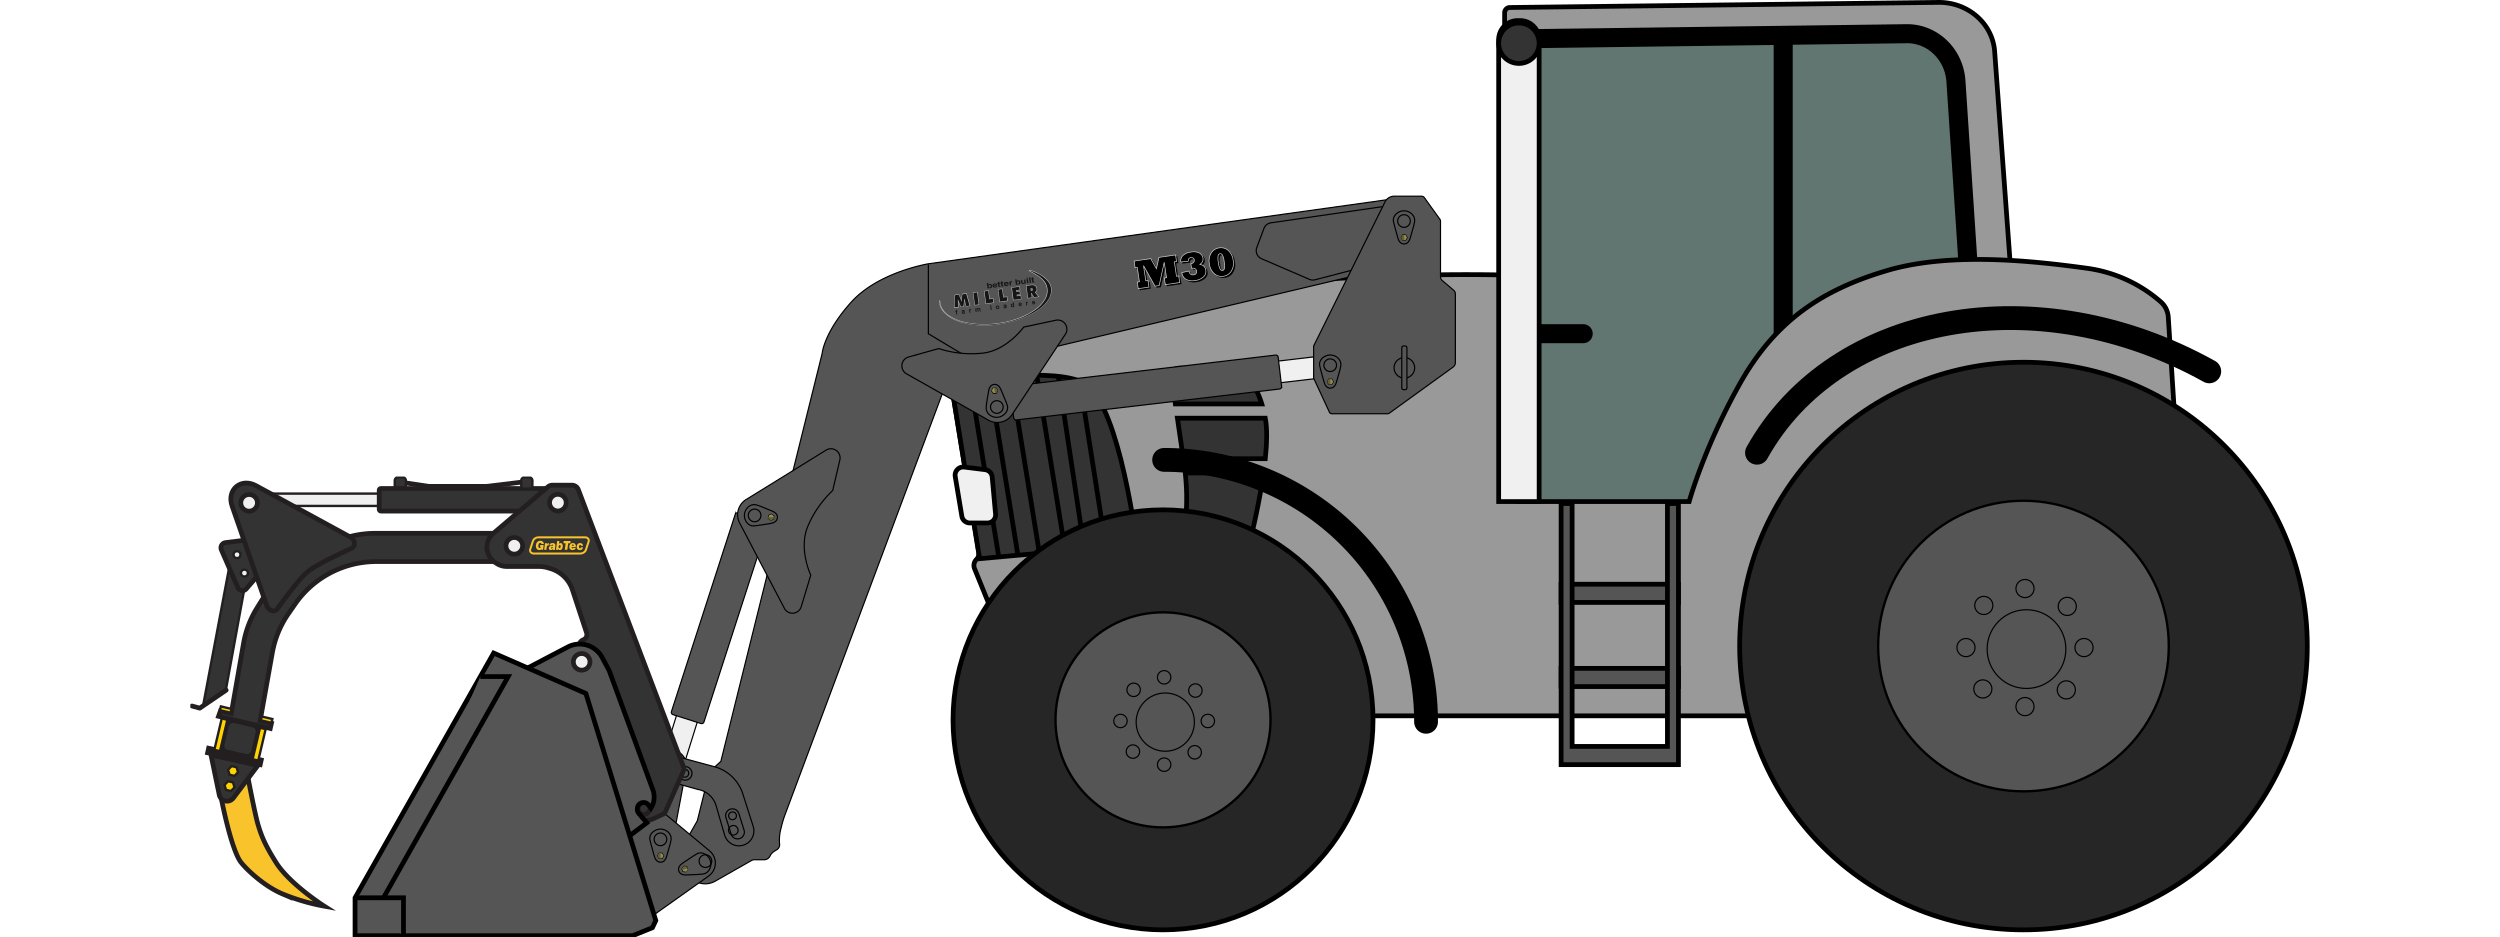 <svg xmlns="http://www.w3.org/2000/svg" xmlns:xlink="http://www.w3.org/1999/xlink" viewBox="0 0 1050 393.7"><defs><style>.a,.ab,.ac,.ad,.d,.e,.g,.j,.p,.x,.y{fill:none;}.b{fill:#999;}.b,.c,.d,.e,.f,.g,.h,.i,.j,.k,.l,.m,.p,.x{stroke:#000;}.ab,.ac,.b,.c,.d,.e,.f,.g,.h,.i,.j,.k,.l,.m,.p{stroke-miterlimit:10;}.ac,.ad,.b,.f,.g,.h,.i,.k{stroke-width:2px;}.c{fill:#617571;}.c,.d,.e{stroke-width:8px;}.ad,.e,.j{stroke-linecap:round;}.aa,.f{fill:#333;}.h,.o{fill:#f0f0f0;}.i,.l,.m,.q{fill:#555;}.j{stroke-width:10px;}.k{fill:#262626;}.m,.p{stroke-width:0.5px;}.n{clip-path:url(#a);}.r{fill:#918a56;}.s{fill:#645f2d;}.t{clip-path:url(#i);}.u{fill:#c6c6c6;}.v{fill:#161616;}.w{clip-path:url(#j);}.x{stroke-width:0.06px;}.y{stroke:#d0d0d0;stroke-width:0.29px;}.z{clip-path:url(#k);}.ab,.ac,.ad{stroke:#231f20;}.ad{stroke-linejoin:round;}.ae{fill:#f9c32b;}.af{fill:#ffd400;}</style><clipPath id="a"><rect class="a" x="248.94" y="82.15" width="362.57" height="305.14"/></clipPath><clipPath id="i"><rect class="a" x="394.55" y="115.31" width="47.49" height="21.05" transform="translate(-12.79 55.3) rotate(-7.45)"/></clipPath><clipPath id="j"><rect class="a" x="476.84" y="106.14" width="41.98" height="12.96" transform="translate(-11.16 74.57) rotate(-8.47)"/></clipPath><clipPath id="k"><rect class="a" x="79.94" y="200.15" width="208.2" height="193.55"/></clipPath></defs><title>farm_tractor</title><path class="b" d="M851.94,214.85a2.22,2.22,0,0,1-2.28,2.15l-215.44-5.37a2.22,2.22,0,0,1-2.28-2.15V5.3a2.22,2.22,0,0,1,2.28-2.15L814.38,1c12.2,0,22.36,8.83,23.35,20.3Z"/><path class="c" d="M833.94,222.06a2.05,2.05,0,0,1-2,2.09l-189-5.22a2.05,2.05,0,0,1-2-2.09V18.33a2.05,2.05,0,0,1,2-2.09L801,14.15c10.7,0,19.62,8.59,20.48,19.73Z"/><line class="d" x1="748.94" y1="15.15" x2="748.94" y2="177.15"/><line class="e" x1="646.94" y1="140.15" x2="664.94" y2="140.15"/><path class="b" d="M397.44,161.65l2-1,11.65,71.15a3.56,3.56,0,0,1-1,3.18h0a3.56,3.56,0,0,0-.78,3.86l25.11,61.81h487L910.67,133.14a9.24,9.24,0,0,0-3.08-6.3,59.25,59.25,0,0,0-31.14-14.18c-22-3-57-7-84,1s-47,21-62,48-21,49-21,49h-72v-95s-109.6-4.35-196,19c-18,4.86-28.87,10.89-35.32,15.82C400.53,154.74,396.13,154.73,397.44,161.65Z"/><path class="f" d="M399.44,160.65s45.59-7.54,57,1c14.06,10.52,21,67,21,67l-66,6Z"/><line class="g" x1="407.44" y1="159.65" x2="419.44" y2="233.65"/><line class="g" x1="415.44" y1="158.65" x2="427.44" y2="232.65"/><line class="g" x1="424.44" y1="157.65" x2="436.44" y2="231.65"/><line class="g" x1="435.44" y1="157.65" x2="447.44" y2="231.65"/><line class="g" x1="444.44" y1="157.65" x2="455.44" y2="230.65"/><line class="g" x1="453.44" y1="159.65" x2="464.44" y2="229.65"/><path class="h" d="M414.7,219.65h-7.36a3.42,3.42,0,0,1-3.37-2.86l-2.77-16.62a3.42,3.42,0,0,1,3.8-4l8.72,1.09a3.42,3.42,0,0,1,3,3.08l1.41,15.53A3.42,3.42,0,0,1,414.7,219.65Z"/><path class="h" d="M637.44,8.65h1a8,8,0,0,1,8,8v194a0,0,0,0,1,0,0h-17a0,0,0,0,1,0,0v-194A8,8,0,0,1,637.44,8.65Z"/><circle class="f" cx="637.94" cy="18.15" r="8.5"/><path class="f" d="M497,192.65h34.43c.67-6.5.83-12.59,0-17H494.52Z"/><path class="f" d="M493.64,169.65h36.31a35.83,35.83,0,0,0-5.31-10.74,10.68,10.68,0,0,0-8.56-4.26H495a3.07,3.07,0,0,0-3,3.52Z"/><path class="f" d="M497.81,198.65c1.44,13.37-.06,23.07-1.24,28.1a3.07,3.07,0,0,0,3.1,3.76l22.47-.77A3.07,3.07,0,0,0,525,227.4c1.2-4.86,4-16.86,5.69-28.75Z"/><rect class="i" x="655.67" y="280.71" width="49.27" height="7.65"/><rect class="i" x="655.67" y="245.37" width="49.27" height="7.65"/><polygon class="i" points="700.32 211.48 700.32 313.5 660.29 313.5 660.29 211.48 655.67 211.48 655.67 321.15 704.94 321.15 704.94 211.48 700.32 211.48"/><path class="j" d="M488.94,193.15a110,110,0,0,1,110,110"/><path class="j" d="M737.94,190.15c32.87-59,117.91-74.31,189.95-34.18"/><circle class="k" cx="488.47" cy="302.34" r="88.2"/><circle class="l" cx="488.47" cy="302.34" r="45.16"/><circle class="m" cx="489.41" cy="303.29" r="12.23"/><circle class="m" cx="488.94" cy="321.16" r="2.82"/><circle class="m" cx="488.94" cy="284.47" r="2.82"/><circle class="m" cx="507.29" cy="302.81" r="2.82"/><circle class="m" cx="470.6" cy="302.81" r="2.82"/><circle class="m" cx="475.82" cy="315.64" r="2.82" transform="translate(-85.09 422.48) rotate(-44.34)"/><circle class="m" cx="502.06" cy="289.99" r="2.82" transform="translate(-59.69 433.52) rotate(-44.34)"/><circle class="m" cx="501.76" cy="315.93" r="2.82" transform="translate(-77.9 440.7) rotate(-44.34)"/><circle class="m" cx="476.12" cy="289.7" r="2.82" transform="translate(-66.87 415.3) rotate(-44.34)"/><circle class="k" cx="849.86" cy="271.34" r="119.2"/><circle class="l" cx="849.86" cy="271.34" r="61.03"/><circle class="m" cx="851.13" cy="272.62" r="16.53"/><circle class="m" cx="850.5" cy="296.77" r="3.81"/><circle class="m" cx="850.5" cy="247.19" r="3.81"/><circle class="m" cx="875.29" cy="271.98" r="3.81"/><circle class="m" cx="825.71" cy="271.98" r="3.81"/><circle class="m" cx="832.77" cy="289.31" r="3.81" transform="translate(34.99 664.47) rotate(-44.34)"/><circle class="m" cx="868.23" cy="254.65" r="3.81" transform="translate(69.31 679.38) rotate(-44.34)"/><circle class="m" cx="867.83" cy="289.71" r="3.81" transform="translate(44.69 689.09) rotate(-44.34)"/><circle class="m" cx="833.17" cy="254.25" r="3.81" transform="translate(59.61 654.76) rotate(-44.34)"/><g class="n"><g class="n"><path class="o" d="M562.3,157.85l-41.48,4.87a1,1,0,0,1-1.11-.88l-.83-7.1a1,1,0,0,1,.88-1.11l41.48-4.87a1,1,0,0,1,1.11.88l.83,7.1a1,1,0,0,1-.88,1.11"/><rect class="p" x="519.15" y="151.16" width="43.76" height="9.15" rx="1" ry="1" transform="translate(-14.46 64.11) rotate(-6.69)"/><path class="q" d="M537.39,163.38l-110.54,13a1,1,0,0,1-1.11-.88l-1.44-12.25a1,1,0,0,1,.88-1.11l110.54-13a1,1,0,0,1,1.11.88l1.44,12.25a1,1,0,0,1-.88,1.11"/><path class="p" d="M537.39,163.38l-110.54,13a1,1,0,0,1-1.11-.88l-1.44-12.25a1,1,0,0,1,.88-1.11l110.54-13a1,1,0,0,1,1.11.88l1.44,12.25A1,1,0,0,1,537.39,163.38Z"/></g><g class="n"><path class="o" d="M279.2,316.29l5.27-16.87c.23-.72.85-1.17,1.37-1l6.81,2.17a1.24,1.24,0,0,1,.54,1.61l-5.27,16.87c-.23.72-.85,1.17-1.37,1l-6.81-2.17a1.23,1.23,0,0,1-.54-1.61"/><path class="p" d="M279.2,316.29l5.27-16.87c.23-.72.85-1.17,1.37-1l6.81,2.17a1.24,1.24,0,0,1,.54,1.61l-5.27,16.87c-.23.72-.85,1.17-1.37,1l-6.81-2.17A1.23,1.23,0,0,1,279.2,316.29Z"/><path class="q" d="M282,298.88l26.78-82.81a1,1,0,0,1,1.26-.65l11.75,3.74a1,1,0,0,1,.65,1.26l-26.78,82.81a1,1,0,0,1-1.26.65l-11.75-3.74a1,1,0,0,1-.65-1.26"/><path class="p" d="M282,298.88l26.78-82.81a1,1,0,0,1,1.26-.65l11.75,3.74a1,1,0,0,1,.65,1.26l-26.78,82.81a1,1,0,0,1-1.26.65l-11.75-3.74A1,1,0,0,1,282,298.88Z"/><path class="q" d="M318.47,232.78l1.45.46a1.06,1.06,0,0,1,.69,1.33l-.29.89,2.07.66,1-3.14a1.37,1.37,0,0,0-.89-1.72l-3.22-1Z"/><path class="p" d="M318.47,232.78l1.45.46a1.06,1.06,0,0,1,.69,1.33l-.29.89,2.07.66,1-3.14a1.37,1.37,0,0,0-.89-1.72l-3.22-1Z"/></g><g class="n"><path class="q" d="M585.18,83.52l-195.1,27.25S369,114.15,357.51,126.9s-12.19,21.5-12.19,21.5L302.76,319.77,298,324.09l-5.12,20.63L286.45,356a8.43,8.43,0,0,0,1.16,9.92l2.42,2.6a8.43,8.43,0,0,0,10.33,1.58l15.2-8.65a2.7,2.7,0,0,1,1.37-.36l4,0a2.72,2.72,0,0,0,2.49-1.58,4.25,4.25,0,0,1,.9-1.28,9.52,9.52,0,0,1,1.85-1.29,2.47,2.47,0,0,0,1.25-2.45,18.61,18.61,0,0,1,.65-6.76A43.2,43.2,0,0,1,330,341.4l69.25-185.35,173.87-41.21Z"/><path class="p" d="M585.18,83.52l-195.1,27.25S369,114.15,357.51,126.9s-12.19,21.5-12.19,21.5L302.76,319.77,298,324.09l-5.12,20.63L286.45,356a8.43,8.43,0,0,0,1.16,9.92l2.42,2.6a8.43,8.43,0,0,0,10.33,1.58l15.2-8.65a2.7,2.7,0,0,1,1.37-.36l4,0a2.72,2.72,0,0,0,2.49-1.58,4.25,4.25,0,0,1,.9-1.28,9.52,9.52,0,0,1,1.85-1.29,2.47,2.47,0,0,0,1.25-2.45,18.61,18.61,0,0,1,.65-6.76A43.2,43.2,0,0,1,330,341.4l69.25-185.35,173.87-41.21Z"/><polyline class="p" points="389.91 111.09 389.91 140.17 410.91 152.75"/><path class="q" d="M584.2,86.27l-50.4,7.31a3.71,3.71,0,0,0-2.94,2.36l-3,8a3.72,3.72,0,0,0,2,4.73l20.07,8.65a3.71,3.71,0,0,0,2.41.18l20.83-5.43Z"/><path class="p" d="M584.2,86.27l-50.4,7.31a3.71,3.71,0,0,0-2.94,2.36l-3,8a3.72,3.72,0,0,0,2,4.73l20.07,8.65a3.71,3.71,0,0,0,2.41.18l20.83-5.43Z"/><path class="q" d="M394.26,146.4l-12.67,3.54a3.85,3.85,0,0,0-.83,7.07l34.35,19.44a7.51,7.51,0,0,0,10-2.38l22.27-33.57a3.85,3.85,0,0,0-3.94-6l-13.5,2.88s-6.81,9.5-16.69,10.88a44.62,44.62,0,0,1-18.94-1.87"/><path class="p" d="M394.26,146.4l-12.67,3.54a3.85,3.85,0,0,0-.83,7.07l34.35,19.44a7.51,7.51,0,0,0,10-2.38l22.27-33.57a3.85,3.85,0,0,0-3.94-6l-13.5,2.88s-6.81,9.5-16.69,10.88A44.62,44.62,0,0,1,394.26,146.4Z"/><path class="q" d="M349.74,206l3-12.81a3.85,3.85,0,0,0-5.79-4.13l-33.58,20.75a7.51,7.51,0,0,0-2.7,9.88l18.71,35.68a3.84,3.84,0,0,0,7.14-.58l4-13.23s-5-10.54-1.5-19.86A44.62,44.62,0,0,1,349.74,206"/><path class="p" d="M349.74,206l3-12.81a3.85,3.85,0,0,0-5.79-4.13l-33.58,20.75a7.51,7.51,0,0,0-2.7,9.88l18.71,35.68a3.84,3.84,0,0,0,7.14-.58l4-13.23s-5-10.54-1.5-19.86A44.62,44.62,0,0,1,349.74,206Z"/></g><g class="n"><path class="q" d="M282.82,315h0a6.78,6.78,0,0,0-7.89,5.4l-4.18,22.26a2,2,0,0,0,1.6,2.33l9.36,1.76a2,2,0,0,0,2.33-1.6l4.18-22.26a6.78,6.78,0,0,0-5.39-7.89"/><path class="p" d="M282.82,315h0a6.78,6.78,0,0,0-7.89,5.4l-4.18,22.26a2,2,0,0,0,1.6,2.33l9.36,1.76a2,2,0,0,0,2.33-1.6l4.18-22.26A6.78,6.78,0,0,0,282.82,315Z"/><path class="q" d="M274.8,320.88a5.42,5.42,0,0,1,6.66-3.9L300,322a17.32,17.32,0,0,1,12,11.47l4.36,13.68a6.25,6.25,0,1,1-12,3.64l-3.6-12.4a9.67,9.67,0,0,0-7.7-6.84l-14.48-4.07a5.42,5.42,0,0,1-3.79-6.56"/><path class="p" d="M274.8,320.88a5.42,5.42,0,0,1,6.66-3.9L300,322a17.32,17.32,0,0,1,12,11.47l4.36,13.68a6.25,6.25,0,1,1-12,3.64l-3.6-12.4a9.67,9.67,0,0,0-7.7-6.84l-14.48-4.07A5.42,5.42,0,0,1,274.8,320.88Z"/></g><g class="n"><path class="q" d="M271.43,385l2.29-.47A3.33,3.33,0,0,0,275,384l22.64-16.09a6.64,6.64,0,0,0,.4-10.52l-22-18.29a20.35,20.35,0,0,0-6.55-3.65l-13.59-4.55a3.76,3.76,0,0,0-4.62,5.11l16.24,35.9-.83,8.92a3.36,3.36,0,0,0,1.28,3l.75.59a3.35,3.35,0,0,0,2.73.64"/><path class="p" d="M271.43,385l2.29-.47A3.33,3.33,0,0,0,275,384l22.64-16.09a6.64,6.64,0,0,0,.4-10.52l-22-18.29a20.35,20.35,0,0,0-6.55-3.65l-13.59-4.55a3.76,3.76,0,0,0-4.62,5.11l16.24,35.9-.83,8.92a3.36,3.36,0,0,0,1.28,3l.75.59A3.35,3.35,0,0,0,271.43,385Z"/><path class="q" d="M257.41,333.92a4.11,4.11,0,1,1-4.11-4.11,4.11,4.11,0,0,1,4.11,4.11"/><circle class="p" cx="253.3" cy="333.92" r="4.11"/><path class="q" d="M273.47,382.93a4.11,4.11,0,1,1-4.11-4.11,4.11,4.11,0,0,1,4.11,4.11"/><circle class="p" cx="269.36" cy="382.93" r="4.11"/></g><g class="n"><path class="q" d="M593.92,123.68a4.28,4.28,0,1,1-4.28-4.28,4.28,4.28,0,0,1,4.28,4.28"/><circle class="p" cx="589.64" cy="123.68" r="4.28"/><path class="q" d="M551.73,158.82v-13.5l29.95-60.48a4.39,4.39,0,0,1,3.94-2.44H597a1.53,1.53,0,0,1,1.25.64l6.47,9a1.55,1.55,0,0,1,.29.91v23.31a2,2,0,0,0,.71,1.54l4.83,4.13a2,2,0,0,1,.71,1.54v28.73a2.42,2.42,0,0,1-1,2l-26.78,19.36a1.07,1.07,0,0,1-.63.2H559.37a1.08,1.08,0,0,1-1-.62Z"/><path class="p" d="M551.73,158.82v-13.5l29.95-60.48a4.39,4.39,0,0,1,3.94-2.44H597a1.53,1.53,0,0,1,1.25.64l6.47,9a1.55,1.55,0,0,1,.29.91v23.31a2,2,0,0,0,.71,1.54l4.83,4.13a2,2,0,0,1,.71,1.54v28.73a2.42,2.42,0,0,1-1,2l-26.78,19.36a1.07,1.07,0,0,1-.63.2H559.37a1.08,1.08,0,0,1-1-.62Z"/></g><g class="n"><path class="q" d="M587.07,99.83c-.43-1.7-1.4-4.79-1.82-6.85-.49-2.41,2-4.45,4.45-4.45s4.77,2,4.45,4.45c-.24,1.76-1.4,5.15-1.82,6.85-.35,1.41-1.18,2.63-2.62,2.63s-2.27-1.22-2.62-2.63"/><path class="p" d="M587.07,99.83c-.43-1.7-1.4-4.79-1.82-6.85-.49-2.41,2-4.45,4.45-4.45s4.77,2,4.45,4.45c-.24,1.76-1.4,5.15-1.82,6.85-.35,1.41-1.18,2.63-2.62,2.63S587.42,101.23,587.07,99.83Z"/><path class="q" d="M592.33,92.83a2.66,2.66,0,1,1-2.66-2.66,2.66,2.66,0,0,1,2.66,2.66"/><circle class="p" cx="589.68" cy="92.83" r="2.66"/><polygon class="r" points="588.38 99.77 589.05 98.58 590.42 98.57 591.11 99.74 590.44 100.93 589.07 100.94 588.38 99.77"/><path d="M590.35,98.69l.62,1.05-.6,1.06h-1.22l-.62-1.05.6-1.06Zm.14-.25H589l-.07.13-.6,1.06-.07.13.07.13.62,1.05.07.12h1.51l.07-.13.6-1.06.07-.12-.07-.12-.62-1.05Z"/><polygon class="s" points="589.74 98.7 589.13 98.7 588.53 99.77 589.14 100.82 589.75 100.81 589.74 98.7"/><path class="q" d="M556.08,160.39c-.43-1.7-1.4-4.79-1.82-6.85-.49-2.41,2-4.45,4.45-4.45s4.77,2,4.45,4.45c-.24,1.76-1.41,5.15-1.82,6.85-.35,1.41-1.18,2.63-2.62,2.63s-2.27-1.22-2.62-2.62"/><path class="p" d="M556.08,160.39c-.43-1.7-1.4-4.79-1.82-6.85-.49-2.41,2-4.45,4.45-4.45s4.77,2,4.45,4.45c-.24,1.76-1.41,5.15-1.82,6.85-.35,1.41-1.18,2.63-2.62,2.63S556.43,161.79,556.08,160.39Z"/><path class="q" d="M561.34,153.39a2.66,2.66,0,1,1-2.66-2.66,2.66,2.66,0,0,1,2.66,2.66"/><circle class="p" cx="558.69" cy="153.39" r="2.66"/><polygon class="r" points="557.4 160.33 558.07 159.14 559.43 159.13 560.13 160.31 559.45 161.49 558.09 161.5 557.4 160.33"/><path d="M559.36,159.26l.62,1.05-.6,1.06h-1.22l-.62-1.05.6-1.06Zm.14-.25H558l-.07.13-.6,1.06-.07.13.07.13.62,1.05.07.12h1.51l.07-.13.6-1.06.07-.12-.07-.12-.62-1.05Z"/><polygon class="s" points="558.75 159.26 558.14 159.27 557.54 160.33 558.16 161.38 558.77 161.37 558.75 159.26"/><path class="q" d="M420.41,163.68c.63,1.64,2,4.59,2.65,6.58.78,2.33-1.43,4.66-3.87,5s-5-1.41-5-3.87c0-1.77.76-5.29,1-7,.17-1.44.84-2.75,2.28-2.93s2.4.93,2.93,2.28"/><path class="p" d="M420.41,163.68c.63,1.64,2,4.59,2.65,6.58.78,2.33-1.43,4.66-3.87,5s-5-1.41-5-3.87c0-1.77.76-5.29,1-7,.17-1.44.84-2.75,2.28-2.93S419.89,162.33,420.41,163.68Z"/><path class="q" d="M416,171.27a2.66,2.66,0,1,1,3,2.31,2.66,2.66,0,0,1-3-2.31"/><circle class="p" cx="418.68" cy="170.94" r="2.66" transform="translate(-17.84 52.76) rotate(-7.06)"/><polygon class="r" points="416.41 164.26 416.93 163 418.28 162.82 419.11 163.9 418.59 165.16 417.24 165.34 416.41 164.26"/><path d="M418.23,163l.74,1L418.5,165l-1.21.16-.74-1,.47-1.13Zm.11-.27-.14,0-1.21.16-.14,0-.05.13-.47,1.13-.05.13.09.11.74,1,.09.11.14,0,1.21-.16.14,0,.05-.13.47-1.13.06-.13-.09-.12-.74-1Z"/><polygon class="s" points="417.9 165.13 418.5 165.05 418.97 163.92 418.23 162.95 417.62 163.03 417.9 165.13"/><path class="q" d="M323.59,219.87c-1.74.23-4.92.86-7,1-2.45.22-4.2-2.48-3.92-4.92s2.53-4.52,4.92-3.92c1.72.43,5,2,6.61,2.58,1.36.5,2.48,1.46,2.31,2.9s-1.46,2.12-2.9,2.31"/><path class="p" d="M323.59,219.87c-1.74.23-4.92.86-7,1-2.45.22-4.2-2.48-3.92-4.92s2.53-4.52,4.92-3.92c1.72.43,5,2,6.61,2.58,1.36.5,2.48,1.46,2.31,2.9S325,219.67,323.59,219.87Z"/><path class="q" d="M317.23,213.85a2.66,2.66,0,1,1-2.94,2.34,2.66,2.66,0,0,1,2.94-2.34"/><circle class="p" cx="316.94" cy="216.49" r="2.66" transform="translate(66.31 507.18) rotate(-83.57)"/><polygon class="r" points="322.58 217.75 322.72 216.4 323.97 215.84 325.07 216.64 324.93 218 323.68 218.55 322.58 217.75"/><path d="M324,216l1,.72-.13,1.21-1.11.5-1-.72.13-1.21Zm0-.29-.13.06-1.11.5-.13.06v.14l-.13,1.21v.14l.12.08,1,.72.12.08.13-.06,1.11-.5.13-.06v-.14l.13-1.21v-.14l-.12-.08-1-.72Z"/><polygon class="s" points="322.77 217.09 322.71 217.69 323.7 218.41 324.81 217.91 324.88 217.31 322.77 217.09"/><path class="q" d="M594.16,154.49a4.33,4.33,0,1,1-4.33-4.33,4.33,4.33,0,0,1,4.33,4.33"/><circle class="p" cx="589.83" cy="154.49" r="4.33"/><path class="q" d="M590.22,163.66h-.78a.69.69,0,0,1-.69-.69V146a.69.69,0,0,1,.69-.69h.78a.69.69,0,0,1,.69.69v17a.69.69,0,0,1-.69.69"/><rect class="p" x="588.75" y="145.32" width="2.16" height="18.34" rx="0.69" ry="0.69"/><path class="q" d="M274.78,359.51c-.43-1.7-1.4-4.8-1.82-6.85-.49-2.41,2-4.45,4.45-4.45s4.77,2,4.45,4.45c-.24,1.76-1.41,5.15-1.82,6.85-.35,1.41-1.18,2.63-2.62,2.63s-2.27-1.22-2.62-2.62"/><path class="p" d="M274.78,359.51c-.43-1.7-1.4-4.8-1.82-6.85-.49-2.41,2-4.45,4.45-4.45s4.77,2,4.45,4.45c-.24,1.76-1.41,5.15-1.82,6.85-.35,1.41-1.18,2.63-2.62,2.63S275.14,360.92,274.78,359.51Z"/><path class="q" d="M280.05,352.52a2.66,2.66,0,1,1-2.66-2.66,2.66,2.66,0,0,1,2.66,2.66"/><circle class="p" cx="277.39" cy="352.52" r="2.66"/><polygon class="r" points="276.1 359.45 276.77 358.27 278.14 358.26 278.83 359.43 278.16 360.62 276.79 360.63 276.1 359.45"/><path d="M278.07,358.38l.62,1.05-.6,1.06h-1.22l-.62-1.05.6-1.06Zm.14-.25H276.7l-.07.13-.6,1.06-.07.13.07.12.62,1.05.07.12h1.51l.07-.13.6-1.06.07-.13-.07-.12-.62-1.05Z"/><polygon class="s" points="277.46 358.39 276.85 358.39 276.25 359.45 276.86 360.5 277.47 360.5 277.46 358.39"/><path class="q" d="M286.77,362.49c1.48-.94,4.11-2.84,5.93-3.89,2.13-1.22,4.85.49,5.62,2.82s-.4,5.16-2.82,5.62c-1.74.33-5.33.29-7.08.43-1.44.12-2.86-.29-3.32-1.66s.44-2.54,1.66-3.32"/><path class="p" d="M286.77,362.49c1.48-.94,4.11-2.84,5.93-3.89,2.13-1.22,4.85.49,5.62,2.82s-.4,5.16-2.82,5.62c-1.74.33-5.33.29-7.08.43-1.44.12-2.86-.29-3.32-1.66S285.54,363.27,286.77,362.49Z"/><path class="q" d="M295.06,365.28a2.66,2.66,0,1,1,1.68-3.36,2.66,2.66,0,0,1-1.68,3.36"/><circle class="p" cx="294.23" cy="362.76" r="2.66" transform="matrix(0.95, -0.32, 0.32, 0.95, -99.32, 111.19)"/><polygon class="r" points="286.78 366.04 286.34 364.75 287.24 363.72 288.58 363.98 289.02 365.27 288.12 366.3 286.78 366.04"/><path d="M287.28,363.85l1.2.24.39,1.15-.8.92-1.2-.24-.39-1.16Zm-.09-.27-.1.11-.8.92-.09.11,0,.14.39,1.15,0,.14.14,0,1.2.23.14,0,.09-.11.8-.92.1-.11,0-.14-.39-1.15,0-.14-.14,0-1.2-.24Z"/><polygon class="s" points="288.68 364.67 288.48 364.09 287.28 363.86 286.48 364.77 286.68 365.35 288.68 364.67"/><path class="q" d="M286.92,327.51l-7-2.09A2.84,2.84,0,1,1,281.6,320l7,2.09a2.84,2.84,0,0,1-1.63,5.45"/><path class="p" d="M286.92,327.51l-7-2.09A2.84,2.84,0,1,1,281.6,320l7,2.09a2.84,2.84,0,0,1-1.63,5.45Z"/><path class="q" d="M283.13,322.76a2,2,0,1,1-2-2,2,2,0,0,1,2,2"/><circle class="p" cx="281.13" cy="322.81" r="2" transform="translate(-7.75 6.91) rotate(-1.39)"/><path class="q" d="M289.19,325.22a1.63,1.63,0,1,1-1.09-2,1.63,1.63,0,0,1,1.09,2"/><circle class="p" cx="287.62" cy="324.75" r="1.63" transform="translate(-106.07 506.95) rotate(-73.3)"/><path class="q" d="M310.32,341.7l2.18,6.93a2.84,2.84,0,0,1-5.42,1.71l-2.18-6.93a2.84,2.84,0,1,1,5.42-1.71"/><path class="p" d="M310.32,341.7l2.18,6.93a2.84,2.84,0,0,1-5.42,1.71l-2.18-6.93a2.84,2.84,0,1,1,5.42-1.71Z"/><path class="q" d="M308.52,347.51a2,2,0,1,1-.46,2.79,2,2,0,0,1,.46-2.79"/><circle class="p" cx="309.69" cy="349.14" r="2" transform="matrix(0.81, -0.58, 0.58, 0.81, -145.36, 245.54)"/><path class="q" d="M307.16,341.12a1.63,1.63,0,1,1-1.06,2,1.63,1.63,0,0,1,1.06-2"/><circle class="p" cx="307.65" cy="342.67" r="1.63" transform="translate(-88.83 108.42) rotate(-17.51)"/></g><g class="t"><path class="u" d="M432.09,113.43a1.2,1.2,0,0,1,.68,0,19.81,19.81,0,0,1,6,3.07c.27.26.57.5.83.77a7.54,7.54,0,0,1,1.46,2,5.74,5.74,0,0,1,.58,2.63,7.53,7.53,0,0,1-1,3.49,12.89,12.89,0,0,1-2.84,3.43,25.49,25.49,0,0,1-6,3.8,45.51,45.51,0,0,1-12.56,3.65c-.9.12-1.79.25-2.69.32a37.21,37.21,0,0,1-9.79-.47c-.91-.17-1.82-.38-2.71-.64-.69-.19-1.36-.44-2-.66a19.27,19.27,0,0,1-2.06-.94,12.85,12.85,0,0,1-3.46-2.57,8.15,8.15,0,0,1-1.86-3.16,9.24,9.24,0,0,1-.22-1.3.74.74,0,0,1,.15-.62.13.13,0,0,1,.22,0,1.22,1.22,0,0,1,.07.44,6.15,6.15,0,0,0,.72,2.6,8.9,8.9,0,0,0,2.55,2.89,18.27,18.27,0,0,0,6.06,2.83,30.45,30.45,0,0,0,4.84.92,41.61,41.61,0,0,0,11.49-.4,38.72,38.72,0,0,0,9.66-2.93,23.58,23.58,0,0,0,6.21-4,12.76,12.76,0,0,0,2.17-2.63,7.88,7.88,0,0,0,1.07-2.77,6.63,6.63,0,0,0-.29-3.24,6.28,6.28,0,0,0-1.21-2.06A11.82,11.82,0,0,0,436,116a35.47,35.47,0,0,0-3.46-2,1.22,1.22,0,0,1-.39-.29c0-.06,0-.14,0-.22"/><path class="v" d="M432.26,113.54a2.75,2.75,0,0,1,.72.17,22.89,22.89,0,0,1,3.39,1.46A14.09,14.09,0,0,1,439,117a8.25,8.25,0,0,1,1.69,2,5.58,5.58,0,0,1,.79,2.83,7.46,7.46,0,0,1-1.14,3.88,14.17,14.17,0,0,1-3.5,3.79,27.75,27.75,0,0,1-5.75,3.36,44.76,44.76,0,0,1-9.86,3,43.62,43.62,0,0,1-6.38.75,37.42,37.42,0,0,1-6.18-.28A27.06,27.06,0,0,1,401,134.2a14.43,14.43,0,0,1-3.62-2.31,8.44,8.44,0,0,1-2.43-3.55,5.59,5.59,0,0,1-.22-.93,1.82,1.82,0,0,1,0-.88,7,7,0,0,0,.25,1.63,7.48,7.48,0,0,0,1.92,3.16,12.88,12.88,0,0,0,3.24,2.32,23.17,23.17,0,0,0,5.93,2,38.58,38.58,0,0,0,11.71.46A41.23,41.23,0,0,0,429,133.38a26.81,26.81,0,0,0,6.51-3.71,13.44,13.44,0,0,0,3.64-4.21,7.41,7.41,0,0,0,.84-2.93,7.1,7.1,0,0,0-.2-2.05,6.42,6.42,0,0,0-1.44-2.73,12.62,12.62,0,0,0-2.5-2.1c-.91-.6-1.85-1.14-2.81-1.66a3.24,3.24,0,0,1-.73-.44"/><path class="v" d="M431.08,116.69l.56-.07.06.42-.56.07-.05-.42"/><path class="v" d="M432.17,116.57l.56-.07q.15,1.13.29,2.26l-.56.07Z"/><path class="v" d="M419.12,118.41l.55-.07.06.45.35,0,0,.33-.35,0,.1.81a.36.36,0,0,0,.06.19,1,1,0,0,0,.32,0l0,.34a1.8,1.8,0,0,1-.74,0,.29.29,0,0,1-.2-.27l-.13-1-.28,0,0-.33.28,0Z"/><path class="v" d="M420.42,118.24l.56-.07.06.45.34,0,0,.33-.34,0c0,.32.08.64.13,1,.08.09.23,0,.34,0l0,.33a2,2,0,0,1-.7.06.28.28,0,0,1-.24-.25c-.05-.35-.09-.7-.14-1l-.28,0,0-.33.28,0-.06-.45"/><path class="v" d="M433.32,116.56l.56-.07.06.45.34,0,0,.33-.34,0c.05.33.07.66.14,1,.1.06.22,0,.33,0s0,.22,0,.33a1.62,1.62,0,0,1-.76,0c-.13,0-.17-.18-.18-.3,0-.32-.08-.65-.13-1l-.28,0,0-.33.28,0-.06-.45"/><path class="v" d="M424.43,118.47a.68.68,0,0,1,.64-.42l.06.46a.9.9,0,0,0-.48.13.34.34,0,0,0-.12.34l.11.87-.56.07-.22-1.67.53-.07,0,.29"/><path class="v" d="M428.77,117.61l.55-.07c0,.32.08.65.13,1,0,.11,0,.25.17.3s.59,0,.6-.32-.09-.7-.13-1.05l.56-.07.22,1.67-.53.07c0-.08,0-.15,0-.23a.76.76,0,0,1-.45.32.91.91,0,0,1-.7-.06.59.59,0,0,1-.25-.44l-.14-1.09"/><path class="v" d="M431.16,117.3l.56-.07.22,1.67-.56.07-.22-1.67"/><path class="v" d="M418.53,119.14a1.27,1.27,0,0,0-1.11,0,.8.8,0,0,0-.53.69.92.92,0,0,0,.42.89,1.42,1.42,0,0,0,1,0,.85.85,0,0,0,.59-.6l-.57.07a.51.51,0,0,1-.64.2.45.45,0,0,1-.24-.31l1.43-.19a1,1,0,0,0-.36-.74m-1.09.62a.43.43,0,0,1,.54-.38.41.41,0,0,1,.31.27l-.85.11"/><path class="v" d="M423.64,119.26a.93.93,0,0,0-.4-.76,1.3,1.3,0,0,0-1.07,0,.8.8,0,0,0-.53.68,1,1,0,0,0,.36.86,1.31,1.31,0,0,0,1,.08.86.86,0,0,0,.65-.62l-.57.07a.51.51,0,0,1-.65.19.46.46,0,0,1-.22-.3l1.43-.19m-1.45-.11a.4.4,0,0,1,.27-.36.44.44,0,0,1,.58.25l-.85.11"/><path class="v" d="M416.56,119.64a.88.88,0,0,0-1.43,0c0-.27-.07-.53-.1-.8l-.55.07.29,2.26.54-.07,0-.2a.89.89,0,0,0,.9.1.75.75,0,0,0,.45-.45,1.08,1.08,0,0,0-.08-.88m-.57.94a.47.47,0,0,1-.74-.14c-.11-.24-.08-.61.2-.72a.47.47,0,0,1,.58.14.59.59,0,0,1,0,.71"/><path class="v" d="M428.45,118.07a.89.89,0,0,0-1.42,0c0-.26-.07-.53-.1-.79l-.55.07.29,2.26.54-.07,0-.2a.88.88,0,0,0,.84.11.77.77,0,0,0,.51-.48,1.06,1.06,0,0,0-.09-.88m-.5.86a.47.47,0,0,1-.81-.06.55.55,0,0,1,.16-.69.49.49,0,0,1,.58.06.62.62,0,0,1,.07.69"/><path class="u" d="M400.88,123.83l1.91-.25c.26.62.52,1.24.78,1.86a2.33,2.33,0,0,0,.17.38c.09-.8.22-1.61.33-2.41l1.91-.25,1.55,5.33-1.83.24c-.2-.78-.38-1.57-.57-2.35-.15.82-.24,1.65-.38,2.47l-1.21.16c-.35-.76-.65-1.54-1-2.29,0,.8,0,1.61.06,2.41-.61.08-1.23.17-1.84.24q.07-2.77.13-5.54"/><path class="u" d="M408.61,122.82l1.93-.25c.24,1.81.48,3.63.71,5.44l-1.92.25c-.25-1.81-.48-3.63-.71-5.44"/><path class="u" d="M413.28,122.21l1.95-.26c.16,1.18.31,2.36.46,3.54l1.5-.19c.08.63.17,1.27.25,1.9l-3.45.45q-.36-2.72-.71-5.44"/><path class="u" d="M419.11,121.45l1.94-.25c.16,1.18.31,2.36.47,3.54l1.5-.2c.08.63.17,1.27.24,1.9l-3.43.45c-.25-1.81-.48-3.63-.71-5.44"/><path class="u" d="M424.83,120.7l3.47-.45c.07.53.14,1.06.21,1.59L427,122c0,.11,0,.22,0,.33.46-.06.93-.13,1.39-.17.06.51.14,1,.2,1.54l-1.38.18,0,.32,1.56-.2c.07.55.15,1.1.21,1.65l-3.5.46q-.36-2.72-.71-5.44"/><path class="v" d="M419.3,121.6l1.6-.21.46,3.54,1.5-.2.2,1.55-3.1.41-.67-5.09"/><path class="v" d="M401.06,124l1.63-.21.68,1.61a5.57,5.57,0,0,1,.39,1.24l.17,0a5.19,5.19,0,0,1,0-1.13l.26-1.9,1.63-.21q.72,2.5,1.45,5l-1.48.19c-.23-1-.49-2-.68-3l-.17,0a3.23,3.23,0,0,1,0,.88c-.11.74-.22,1.48-.33,2.22l-1,.13c-.33-.77-.66-1.54-1-2.31a3.21,3.21,0,0,1-.16-.59l-.17,0c.07,1,.07,2,.11,3l-1.48.19q.06-2.6.12-5.2"/><path class="v" d="M408.8,123l1.59-.21.67,5.09-1.59.21Z"/><path class="v" d="M413.48,122.36l1.6-.21q.23,1.77.46,3.54l1.5-.2.2,1.55-3.1.41Z"/><path class="v" d="M425,120.85l3.12-.41.16,1.25-1.53.2.09.67,1.39-.18.16,1.2-1.39.18.09.66,1.56-.2.17,1.31-3.15.41Z"/><path class="u" d="M434.9,122.77a1.33,1.33,0,0,0,.63-.8,2,2,0,0,0-.53-1.91,2,2,0,0,0-1.6-.49l-2.49.32q.35,2.72.71,5.44l1.94-.26c-.06-.47-.13-.95-.18-1.42.3.44.55.9.84,1.34l2.26-.3-1.58-1.93m-1.39-.86a1,1,0,0,1-.35.09c0-.26-.07-.51-.1-.77a.71.71,0,0,1,.45,0,.41.41,0,0,1,0,.63"/><path class="v" d="M434.61,122.73a2,2,0,0,0,.48-.34,1.2,1.2,0,0,0,.3-.79,1.77,1.77,0,0,0-.62-1.48,1.9,1.9,0,0,0-1.31-.37l-2.36.31.67,5.09,1.59-.21a11.86,11.86,0,0,0-.32-1.87l.16-.06c.34.62.74,1.21,1.1,1.81l1.84-.24-1.52-1.85m-1-.71c-.18.16-.44.13-.66.17l-.14-1.1a1.25,1.25,0,0,1,.68,0,.58.58,0,0,1,.12.92"/><path class="v" d="M401.57,130.17c.12-.12.31-.11.47-.14l0,.31c-.07,0-.15,0-.21.07a.57.57,0,0,0,0,.18l.25,0,0,.29-.24,0,.15,1.17-.38.05-.15-1.17-.2,0,0-.29.2,0a.55.55,0,0,1,.07-.47"/><path class="v" d="M416.13,130.21l-.26-2,.38,0,.26,2-.38,0"/><path class="v" d="M407.56,129.85a.7.7,0,0,1,.25-.07l.05.4a.46.46,0,0,0-.34.12.43.43,0,0,0-.05.34l.09.69-.38,0-.19-1.46.36,0,0,.25a.61.61,0,0,1,.18-.27"/><path class="v" d="M410,129.74a.49.49,0,0,1,.81-.12.49.49,0,0,1,.89,0c.09.38.11.76.17,1.15l-.39.05c0-.31-.08-.63-.12-.94a.2.2,0,0,0-.25-.19.24.24,0,0,0-.2.28c0,.3.08.6.12.9l-.39.05-.12-.9a.26.26,0,0,0-.12-.22c-.14,0-.34,0-.34.2,0,.33.08.65.12,1l-.39.05-.19-1.46.38,0,0,.2"/><path class="v" d="M430.87,126.8l.36,0,0,.25a.83.83,0,0,1,.14-.24.54.54,0,0,1,.3-.11l.05.4a.46.46,0,0,0-.34.12.37.37,0,0,0-.06.3l.1.73-.38.05Z"/><path class="v" d="M433.59,127.16a.46.46,0,0,1,.13-.72,1,1,0,0,1,.65-.06.48.48,0,0,1,.32.38l-.36,0a.27.27,0,0,0-.5,0c.22.17.53.05.77.18a.44.44,0,0,1,0,.73,1,1,0,0,1-.87.1.5.5,0,0,1-.28-.37l.39-.05c.07.21.33.22.49.12s.09-.18,0-.21-.54,0-.75-.17"/><path class="v" d="M419.6,128.65a.74.74,0,0,0-1-.24.66.66,0,0,0-.37.55.91.91,0,0,0,.26.75.76.76,0,0,0,1.15-.26,1,1,0,0,0-.07-.81m-.4.82a.33.33,0,0,1-.39,0,.52.52,0,0,1-.16-.33.44.44,0,0,1,.14-.42.38.38,0,0,1,.35,0,.48.48,0,0,1,.18.35.45.45,0,0,1-.12.42"/><path class="v" d="M425.4,127c0,.23.06.46.09.69a.47.47,0,0,0-.4-.16.57.57,0,0,0-.53.51,1.11,1.11,0,0,0,.25.88.54.54,0,0,0,.83-.11l0,.16.38,0-.26-2Zm.15,1.56a.28.28,0,0,1-.43.11.61.61,0,0,1-.16-.5.33.33,0,0,1,.15-.27.28.28,0,0,1,.37.08.68.68,0,0,1,.07.59"/><path class="v" d="M428.76,128.13a.3.3,0,0,1-.43.15c-.1,0-.13-.16-.16-.26l1-.13c0-.29-.13-.65-.45-.76a.74.74,0,0,0-.82.24.94.94,0,0,0-.08.7.73.73,0,0,0,.27.46.76.76,0,0,0,.88-.05.69.69,0,0,0,.21-.39l-.39.05m-.39-.7a.3.3,0,0,1,.34.25l-.57.07c0-.14.07-.31.23-.32"/><path class="v" d="M405.22,131.4c-.06-.3-.08-.61-.13-.92a.38.38,0,0,0-.36-.27,1,1,0,0,0-.6.12.55.55,0,0,0-.21.48l.37,0c0-.21.23-.28.4-.21s.11.17,0,.21a3.88,3.88,0,0,0-.58.21.49.49,0,0,0,0,.69.56.56,0,0,0,.79-.14l.05.15.42-.06a.69.69,0,0,1-.12-.22m-.45-.06c-.08.11-.25.2-.37.11a.19.19,0,0,1,0-.3c.12-.06.25-.09.36-.15,0,.11.05.24,0,.34"/><path class="v" d="M422.78,129.09c0-.3-.07-.6-.12-.9a.41.41,0,0,0-.42-.28.91.91,0,0,0-.6.16.58.58,0,0,0-.15.44l.36,0a.26.26,0,0,1,.34-.23c.11,0,.18.19.07.23s-.49.09-.65.28a.46.46,0,0,0,.18.71.59.59,0,0,0,.64-.23l0,.15a2.07,2.07,0,0,0,.43-.07.4.4,0,0,1-.13-.22m-.43-.09a.32.32,0,0,1-.35.18.18.18,0,0,1,0-.32c.12-.07.26-.1.38-.15a.66.66,0,0,1,0,.3"/></g><polygon points="487.48 108.72 486.39 113.46 484.02 109.23 477.02 110.28 477.43 113.05 478.35 112.92 479.25 118.96 478.36 119.09 478.77 121.87 483.27 121.2 482.85 118.43 481.94 118.56 480.98 112.17 485.82 120.82 487.55 120.56 489.68 110.79 490.64 117.27 489.71 117.4 490.13 120.18 496.18 119.28 495.77 116.5 494.83 116.64 493.94 110.59 494.84 110.46 494.43 107.68 487.48 108.72"/><g class="w"><polygon class="x" points="483.27 121.2 478.77 121.87 478.36 119.1 479.25 118.96 478.35 112.92 477.43 113.05 477.02 110.28 484.01 109.23 486.39 113.46 487.48 108.72 494.43 107.68 494.84 110.46 493.94 110.6 494.83 116.64 495.77 116.5 496.18 119.28 490.13 120.18 489.71 117.4 490.64 117.27 489.68 110.79 487.55 120.56 485.82 120.82 480.98 112.17 481.94 118.56 482.85 118.43 483.27 121.2"/><path d="M497.06,115.12l3-.67q.35,1.84,2,1.59a1.37,1.37,0,0,0,1-.55,1.41,1.41,0,0,0,.2-1q-.21-1.42-2.11-1.2l-.28-1.89a2,2,0,0,0,1.05-.51,1.12,1.12,0,0,0,.36-1.07,1.16,1.16,0,0,0-.46-.81,1.28,1.28,0,0,0-.95-.18q-1.19.18-1.09,1.51l-3.16.3a3.21,3.21,0,0,1,1-2.79,6,6,0,0,1,3.27-1.36,5.4,5.4,0,0,1,3.57.42,2.93,2.93,0,0,1,1.49,2.15,2.4,2.4,0,0,1-.27,1.54,2.51,2.51,0,0,1-1.17,1.1,2.69,2.69,0,0,1,2.62,2.41,3.06,3.06,0,0,1-1,2.83,6.35,6.35,0,0,1-3.5,1.5,5.8,5.8,0,0,1-3.72-.46,3.82,3.82,0,0,1-1.8-2.85"/><path class="x" d="M497.06,115.12l3-.67q.35,1.84,2,1.59a1.37,1.37,0,0,0,1-.55,1.41,1.41,0,0,0,.2-1q-.21-1.42-2.11-1.2l-.28-1.89a2,2,0,0,0,1.05-.51,1.12,1.12,0,0,0,.36-1.07,1.16,1.16,0,0,0-.46-.81,1.28,1.28,0,0,0-.95-.18q-1.19.18-1.09,1.51l-3.16.3a3.21,3.21,0,0,1,1-2.79,6,6,0,0,1,3.27-1.36,5.4,5.4,0,0,1,3.57.42,2.93,2.93,0,0,1,1.49,2.15,2.4,2.4,0,0,1-.27,1.54,2.51,2.51,0,0,1-1.17,1.1,2.69,2.69,0,0,1,2.62,2.41,3.06,3.06,0,0,1-1,2.83,6.35,6.35,0,0,1-3.5,1.5,5.8,5.8,0,0,1-3.72-.46A3.82,3.82,0,0,1,497.06,115.12Z"/><path d="M508.64,111.43a6.23,6.23,0,0,1,.82-4.62,4.71,4.71,0,0,1,3.28-2.09,4.63,4.63,0,0,1,3.8,1.09,6.39,6.39,0,0,1,2.08,4.14,6.19,6.19,0,0,1-.83,4.64,4.76,4.76,0,0,1-3.28,2.07,4.63,4.63,0,0,1-3.79-1.09,6.37,6.37,0,0,1-2.08-4.14m3.78-.56a7.89,7.89,0,0,0,.75,2.8,1,1,0,0,0,1,.54q.58-.09.79-.84a8.31,8.31,0,0,0-.11-2.86,7.91,7.91,0,0,0-.75-2.81,1,1,0,0,0-1-.52,1,1,0,0,0-.78.78,7.73,7.73,0,0,0,.09,2.91"/><path class="x" d="M508.64,111.43a6.23,6.23,0,0,1,.82-4.62,4.71,4.71,0,0,1,3.28-2.09,4.63,4.63,0,0,1,3.8,1.09,6.39,6.39,0,0,1,2.08,4.14,6.19,6.19,0,0,1-.83,4.64,4.76,4.76,0,0,1-3.28,2.07,4.63,4.63,0,0,1-3.79-1.09A6.37,6.37,0,0,1,508.64,111.43Zm3.78-.56a7.89,7.89,0,0,0,.75,2.8,1,1,0,0,0,1,.54q.58-.09.79-.84a8.31,8.31,0,0,0-.11-2.86,7.91,7.91,0,0,0-.75-2.81,1,1,0,0,0-1-.52,1,1,0,0,0-.78.78A7.73,7.73,0,0,0,512.42,110.87Z"/><polygon points="482.56 120.58 478.07 121.25 477.65 118.47 478.55 118.34 477.65 112.3 476.73 112.43 476.32 109.66 483.31 108.61 485.69 112.84 486.77 108.1 493.73 107.06 494.14 109.84 493.23 109.97 494.13 116.02 495.07 115.88 495.48 118.66 489.43 119.56 489.01 116.78 489.94 116.64 488.97 110.17 486.85 119.94 485.12 120.2 480.28 111.55 481.23 117.94 482.15 117.8 482.56 120.58"/><polygon class="y" points="482.56 120.58 478.07 121.25 477.65 118.47 478.55 118.34 477.65 112.3 476.73 112.43 476.32 109.66 483.31 108.61 485.69 112.84 486.77 108.1 493.73 107.06 494.14 109.84 493.23 109.97 494.13 116.02 495.07 115.88 495.48 118.66 489.43 119.56 489.01 116.78 489.94 116.64 488.97 110.17 486.85 119.94 485.12 120.2 480.28 111.55 481.23 117.94 482.15 117.8 482.56 120.58"/><path d="M496.36,114.5l3-.67q.35,1.84,2,1.59a1.37,1.37,0,0,0,1-.55,1.41,1.41,0,0,0,.2-1q-.21-1.42-2.11-1.2l-.28-1.89a2,2,0,0,0,1.05-.51,1.12,1.12,0,0,0,.36-1.07,1.16,1.16,0,0,0-.46-.81,1.28,1.28,0,0,0-.95-.18q-1.19.18-1.09,1.51l-3.16.3a3.21,3.21,0,0,1,1-2.79,6,6,0,0,1,3.27-1.36,5.4,5.4,0,0,1,3.57.42,2.93,2.93,0,0,1,1.49,2.15,2.4,2.4,0,0,1-.26,1.54,2.51,2.51,0,0,1-1.18,1.1,2.69,2.69,0,0,1,2.62,2.41,3.06,3.06,0,0,1-1,2.83,6.35,6.35,0,0,1-3.5,1.5,5.8,5.8,0,0,1-3.72-.46,3.82,3.82,0,0,1-1.8-2.85"/><path class="y" d="M496.36,114.5l3-.67q.35,1.84,2,1.59a1.37,1.37,0,0,0,1-.55,1.41,1.41,0,0,0,.2-1q-.21-1.42-2.11-1.2l-.28-1.89a2,2,0,0,0,1.05-.51,1.12,1.12,0,0,0,.36-1.07,1.16,1.16,0,0,0-.46-.81,1.28,1.28,0,0,0-.95-.18q-1.19.18-1.09,1.51l-3.16.3a3.21,3.21,0,0,1,1-2.79,6,6,0,0,1,3.27-1.36,5.4,5.4,0,0,1,3.57.42,2.93,2.93,0,0,1,1.49,2.15,2.4,2.4,0,0,1-.26,1.54,2.51,2.51,0,0,1-1.18,1.1,2.69,2.69,0,0,1,2.62,2.41,3.06,3.06,0,0,1-1,2.83,6.35,6.35,0,0,1-3.5,1.5,5.8,5.8,0,0,1-3.72-.46A3.82,3.82,0,0,1,496.36,114.5Z"/><path d="M507.94,110.81a6.22,6.22,0,0,1,.82-4.62,4.71,4.71,0,0,1,3.28-2.09,4.63,4.63,0,0,1,3.8,1.09,6.39,6.39,0,0,1,2.08,4.14,6.19,6.19,0,0,1-.83,4.64,4.76,4.76,0,0,1-3.28,2.07,4.63,4.63,0,0,1-3.79-1.09,6.37,6.37,0,0,1-2.08-4.14m3.78-.56a7.89,7.89,0,0,0,.75,2.8,1,1,0,0,0,1,.54q.58-.09.79-.84a8.31,8.31,0,0,0-.11-2.86,7.91,7.91,0,0,0-.75-2.81,1,1,0,0,0-1-.52,1,1,0,0,0-.78.78,7.73,7.73,0,0,0,.09,2.91"/><path class="y" d="M507.94,110.81a6.22,6.22,0,0,1,.82-4.62,4.71,4.71,0,0,1,3.28-2.09,4.63,4.63,0,0,1,3.8,1.09,6.39,6.39,0,0,1,2.08,4.14,6.19,6.19,0,0,1-.83,4.64,4.76,4.76,0,0,1-3.28,2.07,4.63,4.63,0,0,1-3.79-1.09A6.37,6.37,0,0,1,507.94,110.81Zm3.78-.56a7.89,7.89,0,0,0,.75,2.8,1,1,0,0,0,1,.54q.58-.09.79-.84a8.31,8.31,0,0,0-.11-2.86,7.91,7.91,0,0,0-.75-2.81,1,1,0,0,0-1-.52,1,1,0,0,0-.78.78A7.73,7.73,0,0,0,511.72,110.25Z"/></g></g><g class="z"><g class="z"><path class="aa" d="M170.46,205.17h-4.67v-3.33a1.34,1.34,0,0,1,1.34-1.34h2a1.34,1.34,0,0,1,1.34,1.34Z"/><path class="ab" d="M170.46,205.17h-4.67v-3.33a1.34,1.34,0,0,1,1.34-1.34h2a1.34,1.34,0,0,1,1.34,1.34Z"/><path class="o" d="M175.46,212.51H108.25a.71.71,0,0,1-.71-.71V208a.71.71,0,0,1,.71-.71h67.21a.71.71,0,0,1,.71.71v3.77a.71.71,0,0,1-.71.71"/><rect class="ab" x="107.55" y="207.32" width="68.62" height="5.18" rx="0.71" ry="0.71"/><path class="aa" d="M228.82,214.66H160a.71.71,0,0,1-.71-.71v-8.07a.71.71,0,0,1,.71-.71h68.84a.71.71,0,0,1,.71.71v8.07a.71.71,0,0,1-.71.71"/><rect class="ac" x="159.27" y="205.17" width="70.25" height="9.49" rx="0.71" ry="0.71"/><path class="aa" d="M223.6,205.17h-4.67v-3.33a1.34,1.34,0,0,1,1.34-1.34h2a1.34,1.34,0,0,1,1.34,1.34Z"/><path class="ab" d="M223.6,205.17h-4.67v-3.33a1.34,1.34,0,0,1,1.34-1.34h2a1.34,1.34,0,0,1,1.34,1.34Z"/><polyline class="ac" points="170.46 202.84 180.03 204.28 204.31 204.28 218.93 202.52"/></g><polyline class="aa" points="96.08 239.27 85.37 296 94.92 289.46 103.05 245.02"/><polyline class="ab" points="96.08 239.27 85.37 296 94.92 289.46 103.05 245.02"/><g class="z"><polyline class="ad" points="94.98 289.87 83.89 297.42 80.65 296.53"/></g><g class="z"><path class="ae" d="M92.8,334.61s3.77,20,7.84,26.75c1.48,2.46,9.53,10.49,17.92,14.05a88.12,88.12,0,0,0,17.67,5.19s-14.57-9.23-20.33-18.42c-4.68-7.47-6.07-11.05-7.49-15.72-1.35-4.44-4.52-21.27-4.52-21.27"/><path class="ac" d="M92.8,334.61s3.77,20,7.84,26.75c1.48,2.46,9.53,10.49,17.92,14.05a88.12,88.12,0,0,0,17.67,5.19s-14.57-9.23-20.33-18.42c-4.68-7.47-6.07-11.05-7.49-15.72-1.35-4.44-4.52-21.27-4.52-21.27"/><path class="aa" d="M207.74,235.86H158.07a41.56,41.56,0,0,0-34.12,17.83l-2.77,4a41.56,41.56,0,0,0-6.79,16.4l-5.13,28.62,4.75,1.07-.5,2.18-21.72-5.12.82-2.32,4.52,1.11,5.2-29.63A41.58,41.58,0,0,1,108,255.26l4.09-6.58a41.57,41.57,0,0,1,16.72-15.25L139,228.34A41.57,41.57,0,0,1,157.54,224h49.13Z"/><path class="ac" d="M207.74,235.86H158.07a41.56,41.56,0,0,0-34.12,17.83l-2.77,4a41.56,41.56,0,0,0-6.79,16.4l-5.13,28.62,4.75,1.07-.5,2.18-21.72-5.12.82-2.32,4.52,1.11,5.2-29.63A41.58,41.58,0,0,1,108,255.26l4.09-6.58a41.57,41.57,0,0,1,16.72-15.25L139,228.34A41.57,41.57,0,0,1,157.54,224h49.13Z"/><path class="aa" d="M103.17,317.73l-7.8-1.83a2.77,2.77,0,0,1-2.06-3.33l1.84-7.8a2.77,2.77,0,0,1,3.33-2.06l7.8,1.83a2.77,2.77,0,0,1,2.06,3.33l-1.83,7.8a2.77,2.77,0,0,1-3.33,2.06"/><rect class="ac" x="94.05" y="303.44" width="13.55" height="13.55" rx="2.77" ry="2.77" transform="translate(-224.24 337.31) rotate(-76.76)"/><rect class="aa" x="97.47" y="306.37" width="1.96" height="22.64" transform="translate(-233.09 344.13) rotate(-77.34)"/><rect class="ac" x="97.47" y="306.37" width="1.96" height="22.64" transform="translate(-233.09 344.13) rotate(-77.34)"/><path class="aa" d="M92.09,333.84l-3.47-16.76,19.69,4.42L98,335.17a3.33,3.33,0,0,1-5.91-1.33"/><path class="ac" d="M92.09,333.84l-3.47-16.76,19.69,4.42L98,335.17A3.33,3.33,0,0,1,92.09,333.84Z"/><path class="aa" d="M102.47,226.91l-7.8,1A2.19,2.19,0,0,0,93,231l6.88,15.79a2.12,2.12,0,0,0,3.55.54l4.21-4.87"/><path class="ac" d="M102.47,226.91l-7.8,1A2.19,2.19,0,0,0,93,231l6.88,15.79a2.12,2.12,0,0,0,3.55.54l4.21-4.87"/><path class="aa" d="M97.48,212.56l14.58,41.91c.72,2.07,3.3,2.82,4.39,1.29,3.42-4.79,9.37-12.81,12.83-15.7,3.16-2.64,12.79-7.24,18.48-9.84,1.74-.8,1.44-3.52-.5-4.58L107.57,204c-6.38-3.48-12.48,1.71-10.09,8.59"/><path class="ac" d="M97.48,212.56l14.58,41.91c.72,2.07,3.3,2.82,4.39,1.29,3.42-4.79,9.37-12.81,12.83-15.7,3.16-2.64,12.79-7.24,18.48-9.84,1.74-.8,1.44-3.52-.5-4.58L107.57,204C101.19,200.49,95.09,205.69,97.48,212.56Z"/></g><g class="z"><path class="aa" d="M226.3,237.92H212.82a7.66,7.66,0,0,1-4.23-1.27l-.63-.41a7.67,7.67,0,0,1-.74-12.24l22.93-19.54a2.85,2.85,0,0,1,1.85-.68h8.22a2.85,2.85,0,0,1,2.67,1.84l44.5,117.32-8.23,18.67-5.48,2.57-5.48,1L243.27,274.3a4.76,4.76,0,0,1-.23-2.22l.15-1.1a2.86,2.86,0,0,1,1.79-2.27,2.37,2.37,0,0,0,1.38-2.95l-5.93-18a13.88,13.88,0,0,0-9.12-8.93l-.95-.29a13.87,13.87,0,0,0-4.07-.61"/><path class="ac" d="M226.3,237.92H212.82a7.66,7.66,0,0,1-4.23-1.27l-.63-.41a7.67,7.67,0,0,1-.74-12.24l22.93-19.54a2.85,2.85,0,0,1,1.85-.68h8.22a2.85,2.85,0,0,1,2.67,1.84l44.5,117.32-8.23,18.67-5.48,2.57-5.48,1L243.27,274.3a4.76,4.76,0,0,1-.23-2.22l.15-1.1a2.86,2.86,0,0,1,1.79-2.27,2.37,2.37,0,0,0,1.38-2.95l-5.93-18a13.88,13.88,0,0,0-9.12-8.93l-.95-.29A13.87,13.87,0,0,0,226.3,237.92Z"/><path class="aa" d="M273,339.56a2.48,2.48,0,1,1-2.48-2.48,2.48,2.48,0,0,1,2.48,2.48"/><circle class="ac" cx="270.49" cy="339.56" r="2.48"/></g><g class="z"><path class="q" d="M221.62,280.55l16.83-8.81a10.77,10.77,0,0,1,14.49,4.46l2.59,4.85a10.81,10.81,0,0,1,.61,1.37l18.08,49.33a8.18,8.18,0,0,1,.5,2.81v.37a8.17,8.17,0,0,1-1.33,4.46l-1-1.3a2.63,2.63,0,0,0-4.69,1.17l0,.25a2.63,2.63,0,0,0,.6,2.14l3.36,3.93L264.46,351"/><path class="g" d="M221.62,280.55l16.83-8.81a10.77,10.77,0,0,1,14.49,4.46l2.59,4.85a10.81,10.81,0,0,1,.61,1.37l18.08,49.33a8.18,8.18,0,0,1,.5,2.81v.37a8.17,8.17,0,0,1-1.33,4.46l-1-1.3a2.63,2.63,0,0,0-4.69,1.17l0,.25a2.63,2.63,0,0,0,.6,2.14l3.36,3.93L264.46,351"/></g><polygon class="q" points="207.33 274.28 246.07 291.26 275.44 386.63 274.02 389.63 265.71 392.99 149.12 392.99 149.12 377.07 207.33 274.28"/><g class="z"><polygon class="g" points="207.33 274.28 246.07 291.26 275.44 386.63 274.02 389.63 265.71 392.99 149.12 392.99 149.12 377.07 207.33 274.28"/></g><polyline class="q" points="149.12 377.07 169.46 377.07 169.46 392.99"/><g class="z"><polyline class="g" points="149.12 377.07 169.46 377.07 169.46 392.99"/></g><polyline class="q" points="201.73 284.16 213.43 284.16 161.06 377.07"/><polyline class="g" points="201.73 284.16 213.43 284.16 161.06 377.07"/><g class="z"><path class="o" d="M104.11,240.69a1.45,1.45,0,1,1-1.45-1.45,1.45,1.45,0,0,1,1.45,1.45"/><circle class="ab" cx="102.66" cy="240.69" r="1.45"/><path class="o" d="M101,233a1.45,1.45,0,1,1-1.45-1.45A1.45,1.45,0,0,1,101,233"/><circle class="ab" cx="99.54" cy="232.96" r="1.45"/><path class="o" d="M219.5,229.24a3.5,3.5,0,1,1-3.5-3.5,3.5,3.5,0,0,1,3.5,3.5"/><circle class="ac" cx="216" cy="229.24" r="3.5"/><path class="o" d="M237.81,211.11a3.5,3.5,0,1,1-3.5-3.5,3.5,3.5,0,0,1,3.5,3.5"/><circle class="ac" cx="234.31" cy="211.11" r="3.5"/><path class="o" d="M108.13,211.19a3.5,3.5,0,1,1-3.5-3.5,3.5,3.5,0,0,1,3.5,3.5"/><circle class="ac" cx="104.62" cy="211.19" r="3.5"/><path class="o" d="M247.81,278a3.5,3.5,0,1,1-3.5-3.5,3.5,3.5,0,0,1,3.5,3.5"/><circle class="ac" cx="244.3" cy="277.98" r="3.5"/></g><polygon class="af" points="95.79 323.32 96.41 325.38 98.51 325.88 99.98 324.31 99.36 322.25 97.27 321.76 95.79 323.32"/><polygon class="ab" points="95.79 323.32 96.41 325.38 98.51 325.88 99.98 324.31 99.36 322.25 97.27 321.76 95.79 323.32"/><polygon class="af" points="94.3 329.69 94.92 331.75 97.01 332.24 98.48 330.67 97.86 328.61 95.77 328.12 94.3 329.69"/><polygon class="ab" points="94.3 329.69 94.92 331.75 97.01 332.24 98.48 330.67 97.86 328.61 95.77 328.12 94.3 329.69"/><rect class="af" x="85.99" y="307.37" width="13.54" height="2.44" transform="translate(-228.87 328.18) rotate(-76.75)"/><rect class="ab" x="85.99" y="307.37" width="13.54" height="2.44" transform="translate(-228.87 328.18) rotate(-76.75)"/><rect class="af" x="102.06" y="311.31" width="13.54" height="2.44" transform="translate(-220.32 346.86) rotate(-76.75)"/><rect class="ab" x="102.06" y="311.31" width="13.54" height="2.44" transform="translate(-220.32 346.86) rotate(-76.75)"/><rect class="af" x="93.98" y="295.69" width="1.64" height="4.58" transform="translate(-216.97 322.05) rotate(-76.76)"/><rect class="ab" x="93.98" y="295.69" width="1.64" height="4.58" transform="translate(-216.97 322.05) rotate(-76.76)"/><rect class="af" x="111.15" y="299.96" width="1.64" height="4.58" transform="translate(-207.89 342.03) rotate(-76.76)"/><rect class="ab" x="111.15" y="299.96" width="1.64" height="4.58" transform="translate(-207.89 342.03) rotate(-76.76)"/><g class="z"><path class="ae" d="M245.7,226.1c.84,0,1.34.56,1.12,1.24l-1.15,3.48a2.1,2.1,0,0,1-1.93,1.24H224.21c-.84,0-1.34-.56-1.12-1.24l1.15-3.48a2.1,2.1,0,0,1,1.93-1.24H245.7m0-.83H226.18a3.09,3.09,0,0,0-1.65.49,2.56,2.56,0,0,0-1.07,1.32l-1.15,3.48a1.7,1.7,0,0,0,.22,1.55,2,2,0,0,0,1.69.78h19.53a3.09,3.09,0,0,0,1.65-.49,2.56,2.56,0,0,0,1.07-1.32l1.14-3.48a1.7,1.7,0,0,0-.22-1.55,2,2,0,0,0-1.69-.78"/><path class="ae" d="M227.39,230.93l0-.28a1.15,1.15,0,0,1-.41.29,1.32,1.32,0,0,1-.51.09,1.3,1.3,0,0,1-1-.47,1.9,1.9,0,0,1-.39-1.26,3,3,0,0,1,.12-.85,2,2,0,0,1,.34-.67,1.68,1.68,0,0,1,.59-.49,1.72,1.72,0,0,1,.76-.16,1.57,1.57,0,0,1,1.08.35,1.5,1.5,0,0,1,.46,1h-1a.54.54,0,0,0-.18-.34.53.53,0,0,0-.36-.12.64.64,0,0,0-.57.36,1.84,1.84,0,0,0-.22,1,1,1,0,0,0,.15.58.51.51,0,0,0,.44.2A.58.58,0,0,0,227,230a.8.8,0,0,0,.25-.31h-.46l.11-.77h1.45l-.27,2Z"/><path class="ae" d="M228.55,230.93l.35-2.75h.87l-.05.4a1.14,1.14,0,0,1,.32-.36.67.67,0,0,1,.38-.12h.12l-.13,1h-.22a.46.46,0,0,0-.39.16,1.25,1.25,0,0,0-.18.58l-.13,1.05Z"/><path class="ae" d="M232.16,230.93l0-.26a1.55,1.55,0,0,1-.41.26,1.15,1.15,0,0,1-.44.09.81.81,0,0,1-.58-.21.73.73,0,0,1-.22-.56.88.88,0,0,1,.27-.71,1.79,1.79,0,0,1,.94-.31h.14c.31,0,.47-.12.47-.25a.2.2,0,0,0-.08-.17.37.37,0,0,0-.23-.06.38.38,0,0,0-.24.07.29.29,0,0,0-.1.21h-.92a.94.94,0,0,1,.39-.7,1.63,1.63,0,0,1,.94-.23,1.43,1.43,0,0,1,.86.22.75.75,0,0,1,.3.64s0,.11,0,.18,0,.15,0,.23l-.14,1c0,.06,0,.11,0,.14a.77.77,0,0,0,0,.09.5.5,0,0,0,0,.15.37.37,0,0,0,.06.12v.07Zm0-1.22-.38.11c-.26.06-.38.17-.38.32a.22.22,0,0,0,.07.17.26.26,0,0,0,.18.06.44.44,0,0,0,.37-.17.83.83,0,0,0,.15-.49"/><path class="ae" d="M233.51,230.93l.49-3.72h.94l-.18,1.23a.86.86,0,0,1,.29-.26.79.79,0,0,1,.37-.08.82.82,0,0,1,.69.33,1.42,1.42,0,0,1,.25.89,2.13,2.13,0,0,1-.32,1.23,1,1,0,0,1-.84.47.93.93,0,0,1-.48-.12.78.78,0,0,1-.31-.35l-.05.38Zm1.58-2a.39.39,0,0,0-.34.22,1.06,1.06,0,0,0-.13.56.65.65,0,0,0,.1.38.31.31,0,0,0,.27.14.39.39,0,0,0,.34-.22,1.07,1.07,0,0,0,.13-.56.63.63,0,0,0-.09-.38.32.32,0,0,0-.27-.13"/><polygon class="ae" points="237.21 230.93 237.58 228.16 236.63 228.16 236.77 227.21 239.68 227.21 239.53 228.16 238.63 228.16 238.27 230.93 237.21 230.93"/><path class="ae" d="M240.9,230.13h.92a1.14,1.14,0,0,1-.46.67,1.52,1.52,0,0,1-.87.23,1.34,1.34,0,0,1-1-.35,1.26,1.26,0,0,1-.36-.95,1.75,1.75,0,0,1,.39-1.2,1.32,1.32,0,0,1,1-.45,1.28,1.28,0,0,1,1,.37,1.53,1.53,0,0,1,.34,1.07s0,.09,0,.13,0,.09,0,.14h-1.79v0a.58.58,0,0,0,.11.38.39.39,0,0,0,.32.13.44.44,0,0,0,.23-.06.28.28,0,0,0,.13-.16m-.75-.88H241a.61.61,0,0,0-.11-.37.34.34,0,0,0-.29-.13.39.39,0,0,0-.3.13.66.66,0,0,0-.15.37"/><path class="ae" d="M243.93,229.87h.93a1.42,1.42,0,0,1-.44.86,1.33,1.33,0,0,1-.9.3,1.22,1.22,0,0,1-1.31-1.31,1.73,1.73,0,0,1,.39-1.18,1.32,1.32,0,0,1,1-.44,1.34,1.34,0,0,1,.92.3,1.08,1.08,0,0,1,.34.83H244a.43.43,0,0,0-.09-.29.32.32,0,0,0-.25-.1.39.39,0,0,0-.35.24,1.43,1.43,0,0,0-.13.66.73.73,0,0,0,.09.41.31.31,0,0,0,.28.14.35.35,0,0,0,.26-.11.55.55,0,0,0,.14-.3"/></g></g></svg>
